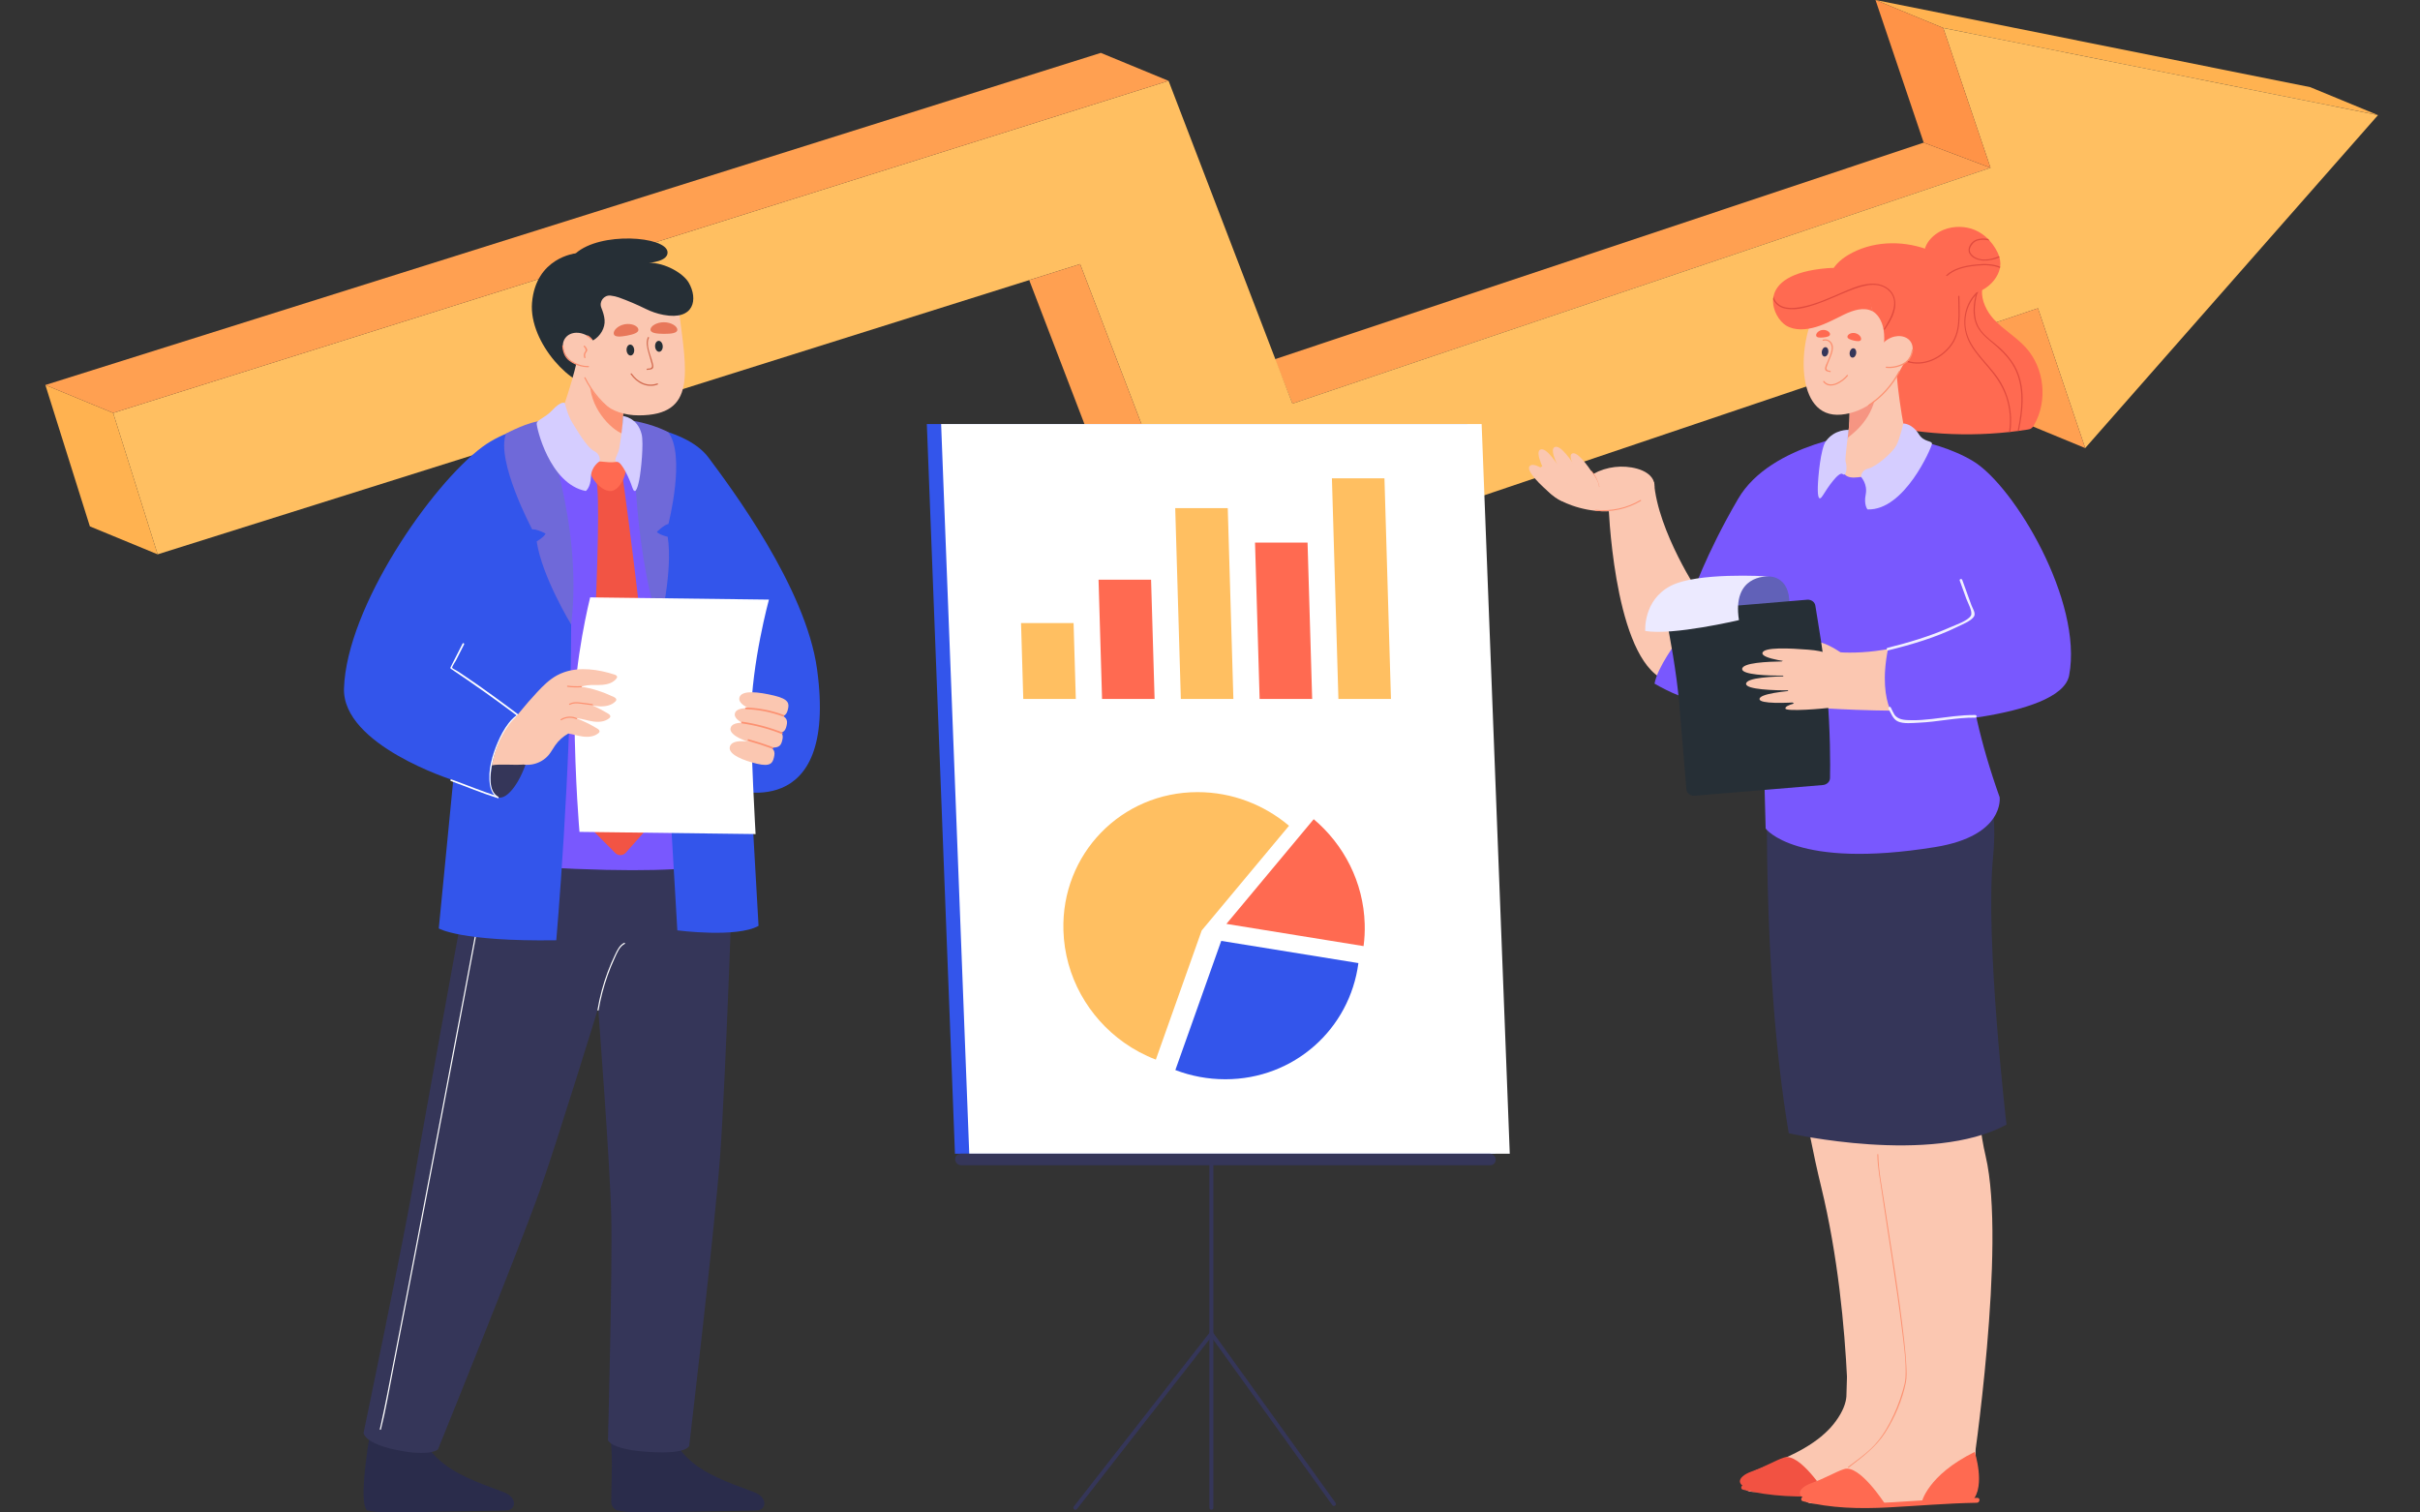 <svg width="480" height="300" viewBox="0 0 480 300" fill="none" xmlns="http://www.w3.org/2000/svg">
<rect x="0" y="0" width="480" height="300" fill="#333333" stroke="none"/>
<g clip-path="url(#clip0_2055_95721)">
<path d="M394.812 33.284L381.557 28.289L252.832 71.26L256.344 80.062L394.812 33.284Z" fill="#FFA051"/>
<path d="M471.667 22.833L458.225 17.287L372.001 0L385.442 5.547L471.667 22.833Z" fill="#FFB250"/>
<path d="M239.009 116.951L214.238 52.377L31.267 109.953L22.442 81.91L231.785 16.035L256.346 80.062L407.005 29.166L416.414 57.019L239.009 116.951Z" fill="#FFBF61"/>
<path d="M413.592 88.877L471.667 22.837L385.442 5.551L413.592 88.877Z" fill="#FFBF61"/>
<path d="M22.441 81.91L9 76.363L17.825 104.407L31.266 109.954L22.441 81.91Z" fill="#FFB250"/>
<path d="M218.343 10.488L231.784 16.035L22.441 81.909L9 76.363L218.343 10.488Z" fill="#FFA051"/>
<path d="M239.007 116.952L225.566 111.406L204.142 55.556L214.237 52.379L239.007 116.952Z" fill="#FFA051"/>
<path d="M385.442 5.547L372.001 0L381.557 28.286L394.812 33.281L385.442 5.547Z" fill="#FF9347"/>
<path d="M413.591 88.875L400.15 83.329L393.838 64.644L404.221 61.137L413.591 88.875Z" fill="#FFA051"/>
<path d="M296.624 228.835H189.414L183.835 84.113H291.045L296.624 228.835Z" fill="#3355EB"/>
<path d="M299.458 228.835H192.248L186.669 84.113H293.879L299.458 228.835Z" fill="white"/>
<path d="M295.566 231.13H190.649C190.018 231.13 189.482 230.614 189.458 229.983C189.434 229.352 189.93 228.836 190.56 228.836H295.477C296.108 228.836 296.644 229.352 296.668 229.983C296.692 230.614 296.196 231.13 295.566 231.13Z" fill="#353659"/>
<path d="M240.275 299.465C240.055 299.465 239.878 299.285 239.878 299.068V229.983C239.878 229.765 240.055 229.586 240.275 229.586C240.494 229.586 240.672 229.766 240.672 229.983V299.068C240.672 299.285 240.495 299.465 240.275 299.465Z" fill="#353659"/>
<path d="M213.298 299.466C213.213 299.466 213.125 299.437 213.052 299.381C212.879 299.248 212.849 298.998 212.983 298.823L239.96 264.28C240.036 264.186 240.152 264.129 240.275 264.129C240.277 264.129 240.279 264.129 240.282 264.129C240.407 264.129 240.525 264.19 240.599 264.295L264.908 298.085C265.036 298.265 264.996 298.511 264.816 298.638C264.641 298.766 264.391 298.728 264.261 298.549L240.261 265.188L213.612 299.315C213.531 299.413 213.416 299.466 213.298 299.466Z" fill="#353659"/>
<path d="M352.728 94.745C342.672 97.635 337.067 117.803 337.067 117.803C337.067 117.803 328.809 105.465 328.07 95.647L319.031 99.851C319.031 99.851 319.94 128.409 329.108 134.291C342.635 142.97 352.904 116.083 352.904 116.083C352.904 116.083 355.575 93.926 352.728 94.745Z" fill="#FBC7B1"/>
<path d="M336.536 138.422C338.264 137.328 332.663 127.164 332.663 127.164C332.663 127.164 328.757 132.309 328.17 135.6C328.17 135.6 334.807 139.517 336.536 138.422Z" fill="#7958FE"/>
<path d="M344.752 98.94C338.199 110.163 335.553 118.206 335.553 118.206L346.752 134.209L371.397 118.952L379.018 100.291L370.149 85.84C370.15 85.84 351.306 87.717 344.752 98.94Z" fill="#7958FE"/>
<path d="M324.742 92.971C321.856 92.165 318.658 92.54 316.038 93.994L311.196 92.362C309.601 91.971 307.911 91.973 306.316 92.368C305.899 92.472 305.444 92.637 305.253 93.022C305.123 93.286 305.146 93.598 305.195 93.888C305.462 95.471 306.395 96.891 307.603 97.947C308.811 99.003 310.281 99.72 311.794 100.255C315.679 101.63 320.006 101.845 323.939 100.615C325.08 100.259 326.215 99.764 327.055 98.914C327.896 98.064 328.394 96.796 328.07 95.644C327.669 94.211 326.176 93.372 324.742 92.971Z" fill="#FBC7B1"/>
<path d="M340.711 128.266C341.201 123.458 338.766 119.1 335.625 115.657C335.537 115.56 335.394 115.704 335.482 115.8C338.589 119.206 340.993 123.509 340.509 128.266C340.495 128.396 340.698 128.395 340.711 128.266Z" fill="#FC9171"/>
<path d="M325.366 99.179C322.69 100.762 319.597 101.439 316.504 101.124C316.375 101.111 316.375 101.314 316.504 101.327C319.63 101.646 322.764 100.954 325.469 99.354C325.581 99.288 325.479 99.112 325.366 99.179Z" fill="#FC9171"/>
<path d="M369.79 276.347L368.999 276.411L366.503 267.621C366.502 267.743 366.239 276.874 366.227 276.994C366.203 277.307 366.153 277.614 366.083 277.918C365.882 278.801 365.51 279.649 365.064 280.44C364.485 281.464 363.799 282.387 363.027 283.229C362.913 283.351 362.799 283.473 362.683 283.592C359.013 287.361 353.584 289.447 348.587 291.508C347.558 291.933 346.478 292.409 345.971 293.472C345.722 293.999 345.705 294.622 346.005 295.122C346.476 295.91 347.375 295.927 348.179 295.912C355.984 295.767 362.9 296.727 371.594 295.481C373.974 295.139 376.442 295.384 378.767 294.834C379.685 294.618 380.323 293.779 380.295 292.836C380.247 291.253 380.135 289.553 380.031 287.806C379.968 286.736 379.907 285.651 379.866 284.564C379.743 281.387 380.423 275.283 381.028 271.408L369.79 276.347Z" fill="#FBC7B1"/>
<path d="M346.032 294.553C345.427 294.399 345.075 295.311 345.682 295.465C351.24 296.881 356.94 296.998 362.639 296.698C368.497 296.389 374.334 295.874 380.204 295.775C380.826 295.764 380.926 294.791 380.298 294.802C374.705 294.897 369.138 295.34 363.558 295.673C357.688 296.024 351.765 296.013 346.032 294.553Z" fill="#F25242"/>
<path d="M369.249 295.721L379.366 295.304C381.964 292.37 379.774 285.695 379.774 285.695C370.36 290.331 369.249 295.721 369.249 295.721Z" fill="#FF6A51"/>
<path d="M353.872 289.095C352.081 289.682 350.477 290.764 347.291 291.924C344.794 292.833 343.259 294.975 349.373 295.785C355.49 296.596 362.021 296.056 362.021 296.056C362.021 296.056 356.936 288.092 353.872 289.095Z" fill="#F25242"/>
<path d="M353.107 178.042C353.107 178.042 354.645 208.35 361.236 235.453C367.826 262.556 366.594 291.939 366.594 291.939H380.068C380.068 291.939 386.825 246.951 382.663 229.293C378.5 211.636 384.046 187.305 369.573 162.307C355.1 137.308 353.107 178.042 353.107 178.042Z" fill="#FBC7B1"/>
<path d="M364.287 178.042C364.287 178.042 365.824 208.35 372.415 235.453C379.006 262.556 377.774 291.939 377.774 291.939H391.248C391.248 291.939 398.005 246.951 393.842 229.293C389.68 211.636 395.226 187.305 380.753 162.307C366.28 137.308 364.287 178.042 364.287 178.042Z" fill="#FBC7B1"/>
<path d="M374.582 285.888C370.911 289.658 365.482 291.744 360.486 293.804C359.456 294.229 358.376 294.706 357.87 295.768C357.621 296.296 357.603 296.919 357.903 297.419C358.375 298.206 359.274 298.223 360.077 298.208C367.883 298.064 374.799 299.023 383.493 297.777C385.873 297.436 388.34 297.681 390.666 297.131C391.584 296.915 392.222 296.076 392.195 295.133C392.146 293.55 392.034 291.849 391.93 290.103C391.867 289.033 391.806 287.947 391.766 286.86C391.642 283.683 392.323 277.579 392.927 273.704L381.689 278.644L380.897 278.708L378.402 269.918C378.4 270.04 378.138 279.17 378.126 279.291C378.102 279.603 378.052 279.911 377.982 280.215C377.781 281.097 377.409 281.946 376.962 282.737C376.384 283.761 375.698 284.684 374.926 285.526C374.812 285.648 374.698 285.77 374.582 285.888Z" fill="#FBC7B1"/>
<path d="M357.93 296.849C357.326 296.696 356.973 297.608 357.58 297.762C363.139 299.178 368.838 299.295 374.537 298.995C380.395 298.686 386.232 298.171 392.102 298.072C392.724 298.061 392.824 297.088 392.196 297.099C386.603 297.194 381.037 297.637 375.456 297.97C369.587 298.321 363.664 298.309 357.93 296.849Z" fill="#FF6A51"/>
<path d="M391.672 287.992C382.258 292.627 381.147 298.017 381.147 298.017L391.265 297.601C393.862 294.667 391.672 287.992 391.672 287.992Z" fill="#FF6A51"/>
<path d="M365.77 291.392C363.979 291.979 362.376 293.061 359.189 294.221C356.693 295.13 355.157 297.271 361.272 298.082C367.389 298.892 373.92 298.352 373.92 298.352C373.92 298.352 368.834 290.389 365.77 291.392Z" fill="#FF6A51"/>
<path d="M354.796 224.776C354.796 224.776 383.062 231.21 397.984 223.065C397.984 223.065 393.724 186.542 395.309 170.138C396.894 153.735 390.531 148.625 390.531 148.625L350.607 151.11C350.607 151.11 349.235 191.925 354.796 224.776Z" fill="#353659"/>
<path d="M397.48 99.785C397.48 99.785 352.957 85.359 351.092 101.171C348.763 120.914 350.214 164.347 350.214 164.347C350.214 164.347 356.136 172.5 383.829 168.018C397.703 165.773 396.624 158.131 396.624 158.131C380.992 114.187 397.48 99.785 397.48 99.785Z" fill="#7958FE"/>
<path d="M389.198 123.458C377.672 129.764 367.761 129.652 364.102 129.326C363.128 129.24 362.597 129.138 362.597 129.138L360.731 140.414C360.731 140.414 408.393 143.875 409.367 133.721C410.763 119.165 400.844 102.895 395.506 96.306C392.158 92.172 385.433 101.852 384.977 111.121C384.705 116.628 391.295 122.311 389.198 123.458Z" fill="#FBC7B1"/>
<path d="M374.472 128.746C372.193 140.322 376.888 143.699 376.888 143.699C376.888 143.699 408.738 142.873 410.414 133.941C413.167 119.266 399.555 96.481 391.405 91.496C383.254 86.511 370.149 85.84 370.149 85.84L374.472 128.746Z" fill="#7958FE"/>
<path d="M370.717 60.568C370.401 61.862 370.106 63.163 369.833 64.466C368.665 70.049 367.896 75.717 367.538 81.409C367.51 81.85 367.5 82.341 367.788 82.677C368.005 82.929 368.341 83.035 368.661 83.128C378.307 85.911 388.5 86.783 398.48 85.696C398.564 85.688 398.648 85.678 398.732 85.668C399.22 85.614 399.707 85.555 400.194 85.49C400.279 85.48 400.364 85.469 400.449 85.456C401.007 85.381 401.564 85.299 402.12 85.212C402.371 85.173 402.629 85.13 402.847 84.999C403.12 84.835 403.3 84.555 403.459 84.278C406.203 79.524 405.516 73.036 401.837 68.961C399.941 66.86 397.407 65.419 395.484 63.342C394.041 61.782 392.982 59.594 393.135 57.557C393.184 56.882 393.367 56.223 393.714 55.609L388.102 56.371L385.58 56.713L380.867 57.352C377.389 57.85 373.912 58.35 370.435 58.848C370.956 59.188 370.865 59.964 370.717 60.568Z" fill="#FF6A51"/>
<path d="M394.823 67.707C396.448 69.047 398.048 70.486 399.17 72.291C400.316 74.137 400.828 76.277 400.921 78.433C401.023 80.806 400.664 83.168 400.195 85.487C400.28 85.477 400.366 85.466 400.45 85.454C401.21 81.677 401.721 77.57 400.255 73.903C399.533 72.099 398.329 70.575 396.937 69.238C395.461 67.82 393.451 66.679 392.458 64.84C391.356 62.803 391.616 60.341 392.194 58.177L392.195 58.175C392.215 58.097 392.236 58.02 392.259 57.944C392.267 57.913 392.275 57.882 392.284 57.851C392.29 57.832 392.291 57.813 392.288 57.797C392.271 57.686 392.087 57.654 392.049 57.785C392.025 57.87 392.002 57.955 391.979 58.039C391.978 58.042 391.978 58.045 391.976 58.047C391.932 58.211 391.889 58.377 391.85 58.544L391.849 58.545C391.475 60.089 391.301 61.707 391.634 63.27C392.05 65.226 393.333 66.477 394.823 67.707Z" fill="#E04B3E"/>
<path d="M394.403 72.934C395.907 74.707 397.201 76.573 397.93 78.803C398.658 81.027 398.842 83.395 398.48 85.697C398.564 85.689 398.648 85.679 398.732 85.668C399.298 81.912 398.425 78.008 396.237 74.875C393.949 71.6 390.158 68.803 389.838 64.525C389.676 62.348 390.42 60.178 391.847 58.549C391.959 58.423 392.073 58.299 392.194 58.179C392.251 58.121 392.31 58.063 392.369 58.007C392.407 57.972 392.414 57.929 392.401 57.893C392.385 57.845 392.339 57.805 392.287 57.802C392.258 57.798 392.224 57.807 392.196 57.834C392.125 57.903 392.053 57.971 391.986 58.041C391.982 58.044 391.978 58.048 391.975 58.052C389.279 60.796 388.913 64.937 390.793 68.259C391.767 69.979 393.131 71.436 394.403 72.934Z" fill="#E04B3E"/>
<path d="M385.736 56.974C386.426 57.657 387.394 58.104 388.473 58.293C389.228 58.426 390.036 58.434 390.839 58.309C390.997 58.285 391.155 58.257 391.31 58.22C391.535 58.172 391.758 58.112 391.979 58.041C391.982 58.041 391.984 58.04 391.987 58.038C392.079 58.01 392.169 57.978 392.259 57.946C392.307 57.928 392.356 57.909 392.403 57.89C392.461 57.869 392.519 57.845 392.576 57.821C392.767 57.74 392.954 57.652 393.135 57.556C394.974 56.59 396.344 54.876 396.684 53.153C396.701 53.071 396.715 52.987 396.726 52.904C396.753 52.711 396.766 52.518 396.766 52.327C396.766 51.892 396.7 51.471 396.587 51.063C396.566 50.986 396.542 50.906 396.515 50.83C396.332 50.267 396.06 49.733 395.751 49.227C395.425 48.695 395.048 48.182 394.618 47.71C394.524 47.604 394.425 47.5 394.322 47.398C393.594 46.664 392.726 46.046 391.702 45.615C389.904 44.859 387.588 44.748 385.521 45.575C384.032 46.171 382.735 47.3 382.094 48.568C382.018 48.72 381.948 48.876 381.893 49.034C381.858 49.127 381.828 49.219 381.801 49.312C381.727 49.571 381.684 49.83 381.672 50.087L385.581 56.711L385.736 56.974Z" fill="#FF6A51"/>
<path d="M366.56 50.59C364.975 51.54 363.485 52.886 363.022 54.676L369.375 63.791C370.809 65.993 372.625 67.947 374.717 69.538C375.919 70.453 377.284 71.272 378.791 71.364C380.243 71.453 381.641 70.858 382.958 70.239C384.429 69.547 391.893 63.402 386.843 53.004C386.426 52.144 385.704 51.456 384.948 50.872C384.095 50.214 383.098 49.77 382.083 49.409C377.032 47.61 371.159 47.832 366.56 50.59Z" fill="#FF6A51"/>
<path d="M372.756 72.782L372.079 73.064L366.182 75.507C366.182 75.507 366.771 77.871 366.849 81.235C366.882 82.715 366.817 84.389 366.561 86.139C366.525 86.385 366.476 86.624 366.421 86.858C365.83 89.307 363.648 94.839 367.768 94.718C375.227 94.499 378.206 87.752 377.767 85.421C376.043 76.246 376.054 71.438 376.054 71.418L372.756 72.782Z" fill="#FBC7B1"/>
<path d="M366.421 86.859C368.548 85.335 372.087 82.016 372.154 76.783C372.154 76.708 372.156 76.633 372.155 76.559C372.155 76.559 371.887 76.808 371.455 77.207C370.413 78.165 368.411 79.985 366.849 81.236C366.882 82.716 366.817 84.391 366.561 86.141C366.525 86.386 366.476 86.626 366.421 86.859Z" fill="#F69582"/>
<path d="M360.433 61.354C356.618 67.315 355.81 83.11 365.197 82.241C374.583 81.372 378.697 69.657 378.697 69.657C381.575 48.808 364.247 55.393 360.433 61.354Z" fill="#FBC7B1"/>
<path d="M376.622 73.62C375.206 76.326 373.141 78.617 370.594 80.301C370.463 80.387 370.585 80.599 370.717 80.512C373.299 78.805 375.398 76.485 376.833 73.743C376.905 73.604 376.695 73.48 376.622 73.62Z" fill="#FC9171"/>
<path d="M366.344 74.39C365.452 75.509 363.053 77.169 361.819 75.589C361.722 75.465 361.55 75.639 361.646 75.761C362.967 77.453 365.545 75.782 366.517 74.562C366.614 74.441 366.442 74.267 366.344 74.39Z" fill="#FC9171"/>
<path d="M362.865 71.389C363.162 70.66 363.518 69.878 363.567 69.081C363.635 67.943 362.716 67.061 361.572 67.365C361.42 67.406 361.485 67.641 361.637 67.601C362.85 67.278 363.476 68.4 363.265 69.466C363.115 70.223 362.782 70.937 362.496 71.649C362.325 72.077 361.885 72.816 362.009 73.291C362.119 73.716 362.654 73.683 362.979 73.806C363.126 73.862 363.189 73.626 363.043 73.571C362.915 73.522 362.66 73.513 362.548 73.45C362.123 73.209 362.301 72.904 362.403 72.591C362.537 72.183 362.703 71.786 362.865 71.389Z" fill="#FC9171"/>
<path d="M366.441 66.701C366.34 67.132 366.921 67.368 367.665 67.543C368.41 67.719 369.035 67.768 369.137 67.337C369.238 66.905 368.753 66.264 368.009 66.089C367.264 65.913 366.543 66.269 366.441 66.701Z" fill="#FF6A51"/>
<path d="M361.507 65.446C360.747 65.523 360.181 66.095 360.226 66.536C360.271 66.977 360.897 67.01 361.658 66.933C362.419 66.856 363.026 66.698 362.982 66.257C362.937 65.816 362.268 65.369 361.507 65.446Z" fill="#FF6A51"/>
<path d="M366.878 69.899C366.794 70.409 367.016 70.871 367.373 70.929C367.73 70.988 368.087 70.622 368.171 70.111C368.255 69.6 368.034 69.139 367.677 69.08C367.319 69.022 366.962 69.388 366.878 69.899Z" fill="#353659"/>
<path d="M361.35 69.684C361.266 70.194 361.487 70.655 361.844 70.714C362.201 70.773 362.559 70.406 362.643 69.896C362.727 69.386 362.505 68.924 362.148 68.866C361.791 68.807 361.434 69.173 361.35 69.684Z" fill="#353659"/>
<path d="M369.964 54.539C367.7 53.279 365.012 52.984 362.43 53.195C355.024 53.803 352.298 56.261 351.777 58.766C351.736 58.962 351.708 59.159 351.693 59.355C351.52 61.604 352.977 63.779 354.259 64.567C356.006 65.639 358.281 65.427 360.245 64.841C362.208 64.256 364.002 63.225 365.856 62.349C367.6 61.524 369.689 60.838 371.398 61.736L370.374 56.599L370.323 56.343L369.964 54.539Z" fill="#FF6A51"/>
<path d="M369.613 55.354L371.398 61.731C371.398 61.731 374.494 63.115 373.566 69.275C373.566 69.275 377.054 73.687 382.132 70.61C387.21 67.534 380.118 57.898 379.958 57.797C379.798 57.696 376.257 54.707 376.257 54.707L369.613 55.354Z" fill="#FF6A51"/>
<path d="M372.869 71.644C373.699 72.994 375.749 73.242 377.448 72.197C379.147 71.152 379.852 69.21 379.022 67.86C378.192 66.51 376.142 66.262 374.442 67.307C372.743 68.352 372.039 70.294 372.869 71.644Z" fill="#FBC7B1"/>
<path d="M378.361 71.828C381.421 72.786 384.707 71.342 386.716 68.983C389.204 66.062 388.642 62.34 388.647 58.786C388.648 58.629 388.403 58.628 388.403 58.786C388.398 62.178 388.977 65.823 386.669 68.659C384.728 71.046 381.471 72.546 378.426 71.592C378.275 71.545 378.211 71.781 378.361 71.828Z" fill="#E04B3E"/>
<path d="M374.14 72.725C373.984 72.706 373.985 72.95 374.14 72.969C375.447 73.129 376.987 72.757 378.069 71.989C378.916 71.388 379.295 70.427 379.473 69.438C379.501 69.285 379.266 69.219 379.238 69.374C379.06 70.361 378.688 71.309 377.808 71.871C376.765 72.537 375.361 72.874 374.14 72.725Z" fill="#FC9171"/>
<path d="M386.229 54.724C386.553 54.432 386.905 54.182 387.281 53.968C388.777 53.111 390.617 52.82 392.297 52.671C393.712 52.545 395.337 52.574 396.684 53.153C396.7 53.071 396.715 52.987 396.726 52.904C395.358 52.338 393.721 52.3 392.297 52.428C390.575 52.581 388.715 52.877 387.184 53.743C386.782 53.971 386.402 54.237 386.055 54.551C385.938 54.657 386.112 54.829 386.229 54.724Z" fill="#E04B3E"/>
<path d="M393.459 51.694C394.535 51.736 395.587 51.462 396.587 51.063C396.565 50.985 396.541 50.905 396.514 50.829C394.879 51.483 392.965 51.877 391.498 50.858C390.967 50.488 390.531 49.879 390.76 49.22C390.98 48.587 391.556 47.916 392.214 47.717C392.961 47.492 393.818 47.521 394.617 47.709C394.523 47.603 394.424 47.499 394.321 47.397C393.504 47.249 392.653 47.264 391.935 47.554C390.953 47.95 390.082 49.256 390.633 50.272C391.168 51.26 392.406 51.651 393.459 51.694Z" fill="#E04B3E"/>
<path d="M373.88 65.348C375.026 63.603 376.258 61.635 375.855 59.449C375.499 57.517 373.769 56.399 371.894 56.273C371.369 56.238 370.845 56.265 370.323 56.342C368.499 56.603 366.704 57.439 365.059 58.139C362.755 59.118 360.461 60.186 358.005 60.731C356.651 61.031 355.09 61.284 353.734 60.86C352.786 60.564 351.912 59.722 351.777 58.764C351.735 58.961 351.707 59.157 351.692 59.353C352.016 60.134 352.749 60.786 353.567 61.062C355.638 61.763 358.19 61.039 360.179 60.372C362.467 59.602 364.637 58.526 366.885 57.65C367.945 57.237 369.16 56.789 370.374 56.597C371.805 56.368 373.237 56.495 374.418 57.45C377.034 59.566 375.089 63.062 373.669 65.224C373.583 65.356 373.794 65.478 373.88 65.348Z" fill="#E04B3E"/>
<path d="M366.669 291.105C369.367 289.021 372.048 287.072 373.92 284.161C375.82 281.204 377.341 277.652 378.023 274.197C378.222 273.188 378.168 272.124 378.124 271.104C378.05 269.416 377.886 267.732 377.703 266.053C376.714 256.942 375.161 247.895 373.794 238.836C373.307 235.605 372.608 232.276 372.552 228.999C372.55 228.881 372.366 228.88 372.368 228.999C372.413 231.605 372.93 234.245 373.309 236.816C373.956 241.212 374.651 245.6 375.318 249.993C376.014 254.582 376.698 259.175 377.257 263.783C377.632 266.869 378.116 270.069 377.953 273.187C377.906 274.1 377.661 274.959 377.405 275.837C376.774 278.01 375.928 280.128 374.88 282.134C373.922 283.969 372.756 285.717 371.27 287.168C369.837 288.568 368.159 289.724 366.576 290.946C366.484 291.017 366.576 291.177 366.669 291.105Z" fill="#FC9171"/>
<path d="M365.964 130.072C365.964 130.072 362.168 126.932 359.115 127.178C356.063 127.423 359.918 130.322 359.918 130.322L365.964 130.072Z" fill="#FBC7B1"/>
<path d="M350.959 114.347L345.464 114.34L340.211 116.439L339.449 122.072L354.811 121.267C355.686 114.231 350.959 114.347 350.959 114.347Z" fill="#6161B8"/>
<path d="M358.44 118.955L331.911 121.176C331.009 121.252 330.364 122.018 330.526 122.823C331.152 125.946 332.555 133.361 333.076 139.586L334.498 156.587C334.562 157.348 335.295 157.907 336.135 157.837L361.57 155.707C362.355 155.641 362.965 155.046 362.98 154.332C363.034 151.674 363.056 145.077 362.392 137.131C361.773 129.746 360.602 123.609 360.067 120.118C359.956 119.396 359.244 118.888 358.44 118.955Z" fill="#262F36"/>
<path d="M350.904 114.34C350.939 114.342 350.959 114.343 350.959 114.343C350.959 114.343 350.939 114.342 350.904 114.34Z" fill="#ECEAFF"/>
<path d="M350.903 114.34C349.962 114.279 336.63 113.474 331.357 116.217C325.889 119.061 326.327 125.15 326.327 125.15C331.794 126.099 344.917 122.998 344.917 122.998C343.526 114.151 350.233 114.303 350.903 114.34Z" fill="#ECEAFF"/>
<path d="M353.768 131.187C350.508 131.237 345.53 131.441 345.55 132.72C345.567 133.82 350.551 134.049 353.812 133.998C357.073 133.948 358.026 133.303 358.014 132.526C358.002 131.751 357.029 131.136 353.768 131.187Z" fill="#FBC7B1"/>
<path d="M355.292 134.109C351.737 134.164 346.31 134.375 346.33 135.654C346.347 136.754 351.781 136.976 355.335 136.921C358.89 136.865 359.93 136.22 359.918 135.443C359.906 134.667 358.846 134.054 355.292 134.109Z" fill="#FBC7B1"/>
<path d="M357.282 136.829C353.966 137.091 348.91 137.599 348.996 138.687C349.07 139.621 354.155 139.481 357.47 139.219C360.786 138.957 361.723 138.344 361.671 137.684C361.619 137.025 360.597 136.567 357.282 136.829Z" fill="#FBC7B1"/>
<path d="M362.019 138.118C361.946 137.667 360.761 138.63 358.845 138.939C356.929 139.248 354.013 139.794 354.133 140.538C354.237 141.177 361.593 140.607 363.509 140.298C365.426 139.989 362.091 138.57 362.019 138.118Z" fill="#FBC7B1"/>
<path d="M349.573 129.559C349.487 130.655 354.888 131.387 358.439 131.666C361.991 131.945 363.089 131.4 363.15 130.625C363.211 129.851 362.211 129.141 358.659 128.862C355.108 128.583 349.673 128.283 349.573 129.559Z" fill="#FBC7B1"/>
<path d="M355.047 130.321C353.99 130.321 353.125 131.244 353.125 132.372L354.764 137.303C354.764 138.431 355.744 140.022 356.801 140.022L362.891 140.318C365.469 140.318 367.579 138.066 367.579 135.313V134.184C367.579 132.059 365.951 130.32 363.96 130.32L355.047 130.321Z" fill="#FBC7B1"/>
<path d="M315.598 93.577C316.304 94.459 316.785 95.457 317.042 96.557C317.072 96.684 317.267 96.63 317.238 96.503C316.972 95.368 316.47 94.343 315.742 93.433C315.66 93.332 315.517 93.476 315.598 93.577Z" fill="#FC9171"/>
<path d="M303.39 92.462C302.626 93.385 305.642 96.317 307.757 98.069C309.872 99.82 310.934 99.809 311.473 99.156C312.013 98.505 311.826 97.458 309.711 95.707C307.597 93.956 304.28 91.387 303.39 92.462Z" fill="#FBC7B1"/>
<path d="M305.453 89.204C304.424 89.819 306.289 93.59 307.698 95.947C309.107 98.304 310.113 98.648 310.839 98.213C311.565 97.779 311.738 96.73 310.329 94.373C308.92 92.017 306.65 88.487 305.453 89.204Z" fill="#FBC7B1"/>
<path d="M308.296 88.717C307.277 89.347 309.198 93.09 310.642 95.426C312.086 97.761 313.096 98.09 313.816 97.645C314.536 97.2 314.693 96.149 313.249 93.813C311.805 91.477 309.483 87.983 308.296 88.717Z" fill="#FBC7B1"/>
<path d="M311.756 89.995C310.908 90.565 312.664 93.692 313.969 95.637C315.273 97.581 316.144 97.829 316.743 97.427C317.343 97.025 317.443 96.124 316.138 94.18C314.834 92.236 312.744 89.332 311.756 89.995Z" fill="#FBC7B1"/>
<path d="M377.508 84.004C377.508 84.004 379.238 83.936 380.615 86.147C381.629 87.775 383.295 87.342 383.194 88.067C383.094 88.792 377.766 101.31 370.414 101.043C370.414 101.043 369.641 100.158 370.056 98.078C370.471 95.999 369.132 94.603 369.132 94.603C369.132 94.603 369.035 93.3 370.632 92.915C372.229 92.53 375.388 89.727 376.109 88.397C376.83 87.068 377.508 84.004 377.508 84.004Z" fill="#D5CDFF"/>
<path d="M366.674 85.264C366.674 85.264 363.882 85.1 362.152 87.523C361.111 88.982 360.606 94.649 360.558 96.544C360.51 98.439 360.722 99.645 361.591 98.214C362.46 96.783 364.734 93.416 365.484 94.033C366.235 94.65 366.438 92.562 366.061 91.549C365.897 91.105 366.674 85.264 366.674 85.264Z" fill="#D5CDFF"/>
<path d="M374.541 128.993C379.202 127.839 383.946 126.448 388.266 124.317C389.127 123.892 391.098 123.131 391.57 122.215C391.898 121.578 391.231 120.612 391.022 120.037C390.417 118.366 389.811 116.695 389.206 115.024C389.093 114.713 388.593 114.847 388.707 115.162C389.139 116.355 389.572 117.549 390.004 118.742C390.302 119.565 391.345 121.351 390.919 122.109C390.338 123.142 387.796 123.99 386.783 124.438C382.818 126.191 378.606 127.453 374.403 128.493C374.08 128.574 374.217 129.073 374.541 128.993Z" fill="#F1F0FF"/>
<path d="M374.586 140.587C375.088 141.474 375.459 142.633 376.423 143.089C377.554 143.624 379.384 143.397 380.584 143.348C384.345 143.194 388.022 142.293 391.799 142.345C392.132 142.35 392.133 141.832 391.799 141.827C388.898 141.787 386.065 142.279 383.193 142.608C381.833 142.764 380.466 142.88 379.096 142.849C378.058 142.826 376.822 142.843 376.008 142.05C375.591 141.644 375.314 140.823 375.033 140.326C374.87 140.036 374.422 140.296 374.586 140.587Z" fill="#F1F0FF"/>
<path d="M121.317 293.502C121.28 295.04 121.236 296.539 121.242 297.931C121.247 298.76 121.834 299.477 122.648 299.638C124.709 300.049 126.857 300.018 128.971 299.981C135.832 299.863 142.695 299.744 149.559 299.626C150.265 299.614 151.055 299.57 151.444 298.864C151.692 298.415 151.657 297.868 151.422 297.413C150.944 296.495 149.979 296.111 149.062 295.769C144.607 294.115 139.771 292.453 136.428 289.256C136.322 289.155 136.218 289.051 136.115 288.947C135.41 288.232 134.778 287.443 134.238 286.561C133.821 285.88 133.468 285.146 133.263 284.377C133.192 284.112 133.139 283.844 133.108 283.57C133.094 283.465 133.084 283.359 133.078 283.251L130.654 283.144L129.957 283.113L120.592 282.699C121.231 285.07 121.369 287.853 121.36 290.648C121.359 291.604 121.339 292.56 121.317 293.502Z" fill="#2A2C4B"/>
<path d="M72.983 299.638C75.044 300.048 77.192 300.017 79.306 299.98C86.168 299.863 93.03 299.743 99.894 299.625C100.6 299.613 101.39 299.57 101.779 298.863C102.027 298.415 101.992 297.867 101.757 297.412C101.279 296.494 100.314 296.11 99.397 295.769C94.942 294.115 90.106 292.452 86.763 289.255C86.657 289.155 86.554 289.051 86.45 288.947C85.745 288.231 85.114 287.442 84.573 286.56C84.156 285.88 83.803 285.146 83.598 284.376C83.528 284.111 83.474 283.843 83.443 283.569C83.429 283.464 83.419 283.358 83.413 283.251L80.99 283.143L80.292 283.112L74.916 271.762C75.554 274.132 73.347 284.273 72.879 287.553C71.568 296.723 72.169 299.477 72.983 299.638Z" fill="#2A2C4B"/>
<path d="M78.431 287.553C72.114 286.206 72.114 284.205 72.114 284.205C72.114 284.205 80.094 245.955 82.287 233.118C85.124 216.513 95.485 160.465 95.485 160.465L145.574 166.412C145.574 166.412 143.989 213.64 142.832 229.334C141.772 243.726 136.706 286.753 136.706 286.753C136.706 286.753 136.488 288.208 130.577 288.067C121.318 287.847 120.592 285.689 120.592 285.689C120.592 285.689 121.486 252.049 121.24 241.233C120.999 230.626 118.644 199.996 118.644 199.996C118.644 199.996 110.328 227.01 107.168 235.884C102.517 248.942 86.87 287.48 86.87 287.48C86.87 287.48 85.362 289.03 78.431 287.553Z" fill="#353659"/>
<path d="M118.734 200.376C119.135 198.028 119.728 195.718 120.525 193.473C120.934 192.323 121.395 191.19 121.906 190.082C122.38 189.053 122.85 187.756 123.917 187.212C124.051 187.143 123.933 186.942 123.8 187.01C122.884 187.477 122.448 188.409 122.02 189.296C121.48 190.413 120.991 191.555 120.554 192.717C119.63 195.178 118.952 197.723 118.509 200.314C118.483 200.461 118.708 200.524 118.734 200.376Z" fill="white"/>
<path d="M94.456 184.237C93.734 188.144 92.989 192.047 92.251 195.952C90.807 203.587 89.359 211.22 87.907 218.854C86.2 227.827 84.488 236.8 82.767 245.77C81.248 253.686 79.724 261.6 78.174 269.51C77.299 273.97 76.475 278.448 75.471 282.881C75.427 283.075 75.383 283.27 75.334 283.463C75.297 283.609 75.522 283.671 75.559 283.525C76.526 279.68 77.185 275.739 77.951 271.85C79.452 264.227 80.923 256.599 82.389 248.969C84.113 239.999 85.827 231.027 87.535 222.054C89.042 214.135 90.546 206.216 92.044 198.296C92.889 193.827 93.738 189.358 94.572 184.887C94.608 184.691 94.645 184.495 94.681 184.299C94.708 184.152 94.484 184.089 94.456 184.237Z" fill="white"/>
<path d="M100.085 87.1C100.085 87.1 97.417 137.554 91.869 167.406C91.869 167.406 93.122 171.214 107.215 172.009C146.63 174.233 145.467 169.488 145.467 169.488C145.467 169.488 143.477 123.805 140.635 105.187C138.764 92.929 127.034 82.372 113.285 82.894C104.111 83.242 100.085 87.1 100.085 87.1Z" fill="#7958FE"/>
<path d="M94.538 184.382C100.74 185.432 108.002 181.033 109.408 174.786C109.441 174.64 109.216 174.578 109.183 174.724C107.807 180.837 100.681 185.186 94.601 184.157C94.454 184.133 94.391 184.357 94.538 184.382Z" fill="white"/>
<path d="M114.182 50.258C114.182 50.258 106.291 51.055 105.526 60.034C104.842 68.057 113.869 77.332 118.301 76.525C122.733 75.718 115.586 50.777 114.182 50.258Z" fill="#262F36"/>
<path d="M119.124 91.831C126.563 92.599 123.995 87.995 123.652 86.359C123.634 86.272 123.617 86.178 123.603 86.079C123.515 85.478 123.492 84.677 123.512 83.785C123.528 82.945 123.584 82.022 123.658 81.12C123.663 81.066 123.668 81.012 123.673 80.958C123.731 80.247 123.798 79.552 123.868 78.916C123.946 78.197 124.024 77.558 124.087 77.057C124.173 76.387 124.234 75.972 124.234 75.972L118.58 72.415L117.928 72.006L114.769 70.019C114.765 70.04 113.933 75.001 110.543 84.163C109.679 86.493 111.357 91.031 119.124 91.831Z" fill="#FBC7B1"/>
<path d="M123.603 86.086V86.079C123.516 85.478 123.492 84.676 123.512 83.784C123.529 82.944 123.584 82.022 123.659 81.12C123.663 81.066 123.668 81.012 123.673 80.958C122.166 79.816 119.638 77.403 118.45 76.249C118.045 75.858 117.797 75.611 117.797 75.611C117.79 75.681 117.011 75.137 117.008 75.205C116.704 80.675 121.145 85.231 123.603 86.086Z" fill="#FC9171"/>
<path d="M114.806 68.426C114.806 68.426 114.991 82.402 126.711 82.387C138.237 82.373 136.18 73.817 134.675 61.639C133.766 54.289 113.933 46.418 114.806 68.426Z" fill="#FBC7B1"/>
<path d="M115.9 74.962C117.339 77.864 119.47 80.342 122.134 82.187C122.256 82.271 122.41 82.095 122.286 82.009C119.66 80.191 117.54 77.749 116.121 74.886C116.055 74.753 115.834 74.828 115.9 74.962Z" fill="#FC9171"/>
<path d="M125.091 74.234C126.284 75.966 128.342 77.053 130.427 76.297C130.582 76.241 130.518 75.99 130.361 76.047C128.385 76.764 126.446 75.749 125.315 74.105C125.221 73.969 124.996 74.097 125.091 74.234Z" fill="#D26C51"/>
<path d="M128.498 66.899C128.063 67.861 128.332 68.921 128.6 69.895C128.78 70.55 128.999 71.193 129.16 71.853C129.246 72.208 129.529 72.799 129.072 73.019C128.89 73.106 128.552 73.073 128.339 73.131C128.178 73.174 128.243 73.424 128.404 73.381C128.738 73.29 129.226 73.371 129.472 73.066C129.733 72.742 129.493 72.129 129.41 71.788C129.062 70.363 128.066 68.477 128.722 67.03C128.789 66.879 128.567 66.748 128.498 66.899Z" fill="#D26C51"/>
<path d="M126.618 65.309C126.743 65.98 125.676 66.328 124.328 66.579C122.98 66.831 121.861 66.89 121.736 66.219C121.611 65.547 122.56 64.57 123.908 64.318C125.256 64.067 126.493 64.638 126.618 65.309Z" fill="#E8775A"/>
<path d="M134.347 65.403C134.343 66.085 133.15 66.226 131.679 66.218C130.208 66.21 129.017 66.057 129.021 65.374C129.024 64.692 130.221 63.91 131.692 63.918C133.163 63.926 134.351 64.72 134.347 65.403Z" fill="#E8775A"/>
<path d="M125.793 69.382C125.832 69.981 125.524 70.487 125.106 70.515C124.688 70.542 124.317 70.079 124.278 69.481C124.239 68.883 124.546 68.376 124.964 68.349C125.383 68.321 125.753 68.784 125.793 69.382Z" fill="#262F36"/>
<path d="M131.451 68.64C131.49 69.238 131.183 69.745 130.764 69.773C130.346 69.8 129.975 69.337 129.936 68.739C129.897 68.141 130.204 67.634 130.623 67.607C131.041 67.579 131.412 68.042 131.451 68.64Z" fill="#262F36"/>
<path d="M112.663 67.666C113.085 67.771 113.465 68.006 113.89 68.097C115.165 68.369 116.546 68.166 117.669 67.5C119.074 66.667 120.06 65.061 119.917 63.433C119.847 62.62 119.587 61.83 119.283 61.073C119.278 61.06 119.273 61.047 119.268 61.034C118.788 59.806 119.794 58.486 121.104 58.629C121.703 58.694 122.292 58.837 122.76 59.006C124.559 59.653 126.321 60.403 128.035 61.249C129.166 61.807 130.365 62.224 131.604 62.456C137.755 63.609 138.475 59.289 136.609 56.067C135.533 54.21 131.943 52.104 128.746 52.129C128.746 52.129 132.628 51.877 132.4 49.943C132.039 46.873 119.099 45.887 114.182 50.26C114.182 50.26 109.634 51.456 108.703 55.208C107.773 58.96 109.116 66.779 112.663 67.666Z" fill="#262F36"/>
<path d="M112.143 67.024C113.144 65.702 115.305 65.654 116.969 66.915C118.632 68.177 119.168 70.271 118.166 71.593C117.164 72.915 115.003 72.963 113.34 71.702C111.677 70.44 111.14 68.346 112.143 67.024Z" fill="#FBC7B1"/>
<path d="M111.521 68.599C111.615 69.745 111.959 70.861 112.918 71.573C113.98 72.361 115.394 72.873 116.718 72.833C116.868 72.828 116.871 72.595 116.721 72.599C115.524 72.635 114.361 72.204 113.352 71.579C112.273 70.911 111.855 69.831 111.754 68.602C111.742 68.453 111.509 68.449 111.521 68.599Z" fill="#FC9171"/>
<path d="M115.799 68.769C116.038 69.02 116.253 69.319 116.098 69.675C116.05 69.785 115.946 69.876 115.896 69.992C115.76 70.301 115.767 70.635 115.879 70.95C115.934 71.106 116.184 71.041 116.129 70.885C116.004 70.532 116.039 70.208 116.253 69.898C116.341 69.77 116.458 69.668 116.479 69.507C116.523 69.171 116.192 68.807 115.982 68.586C115.867 68.466 115.684 68.648 115.799 68.769Z" fill="#FC9171"/>
<path d="M116.446 66.746C116.75 66.9 117.014 67.113 117.221 67.384C117.32 67.514 117.545 67.387 117.444 67.254C117.21 66.946 116.922 66.698 116.577 66.523C116.429 66.448 116.298 66.671 116.446 66.746Z" fill="#FC9171"/>
<path d="M123.564 95.059C123.564 95.059 130.589 144.904 129.58 161.881C129.534 162.658 129.229 163.39 128.725 163.958L124.129 169.126C123.543 169.784 122.548 169.781 121.961 169.118L116.772 163.902C116.168 163.296 115.852 162.442 115.908 161.568C116.492 152.447 119.715 100.887 118.258 95.097L123.564 95.059Z" fill="#F25444"/>
<path d="M113.284 123.862L104.79 85.069C105.529 84.264 99.82 85.57 95.695 88.629C85.614 96.106 68.774 120.342 68.23 136.522C67.849 147.828 89.899 154.754 89.899 154.754L87.031 184.154C87.031 184.154 91.307 186.785 110.338 186.501C110.338 186.501 113.284 152.851 113.284 123.862Z" fill="#3355EB"/>
<path d="M125.317 84.172C125.317 84.172 136.321 85.087 140.56 90.795C144.799 96.503 159.831 116.455 162.059 132.724C166.332 163.928 144.819 156.448 144.819 156.448L137.359 124.998L129.29 113.578L125.317 84.172Z" fill="#3355EB"/>
<path d="M107.603 83.496C107.603 83.496 115.723 103.864 113.285 123.865C113.285 123.865 107.476 114.337 106.451 107.394C106.451 107.394 107.943 106.51 108.216 105.829C108.216 105.829 106.378 104.876 105.562 105.012C105.562 105.012 98.297 91.388 100.369 85.997C100.369 85.997 105.017 83.49 107.603 83.496Z" fill="#6F69D9"/>
<path d="M89.441 154.921C92.541 156.042 95.58 157.328 98.729 158.312C98.938 158.377 99.028 158.049 98.819 157.983C95.67 157 92.632 155.714 89.531 154.593C89.325 154.519 89.237 154.847 89.441 154.921Z" fill="white"/>
<path d="M102.692 141.635C99.306 139.094 95.907 136.591 92.394 134.227C91.865 133.871 91.335 133.516 90.806 133.162C90.572 133.005 89.7 132.569 89.683 132.473C89.634 132.191 90.301 131.26 90.428 131.01C90.969 129.947 91.51 128.884 92.05 127.82C92.149 127.626 91.856 127.453 91.757 127.649C90.951 129.232 90.146 130.815 89.341 132.398C89.297 132.484 89.322 132.577 89.402 132.631C93.867 135.616 98.225 138.704 102.521 141.928C102.696 142.06 102.866 141.765 102.692 141.635Z" fill="white"/>
<path d="M130.817 124.231L134.348 184.538C134.348 184.538 146.142 186.075 150.455 183.643L145.911 103.582L130.817 108.169V124.231Z" fill="#3355EB"/>
<path d="M125.721 83.496C125.721 83.496 125.15 107.322 130.817 124.233C130.817 124.233 133.525 113.406 132.437 106.474C132.437 106.474 130.749 106.074 130.286 105.505C130.286 105.505 131.756 104.048 132.576 103.935C132.576 103.935 136.097 90.233 132.515 85.704C132.515 85.704 129.797 84.198 125.721 83.496Z" fill="#6F69D9"/>
<path d="M124.024 92.906C124.024 92.906 123.92 91.374 122.122 91.633C120.325 91.892 118.604 91.254 117.991 91.603C117.379 91.953 116.823 92.971 117.237 94.18C117.651 95.39 119.591 97.59 121.258 97.392C122.924 97.194 124.374 94.131 124.024 92.906Z" fill="#FF6A51"/>
<path d="M112.031 79.943C112.031 79.943 111.367 79.375 109.475 81.43C108.179 82.837 106.519 83.261 106.452 83.988C106.386 84.715 108.988 95.992 116.19 97.393C116.19 97.393 117.141 96.707 117.207 94.593C117.273 92.479 118.924 91.514 118.924 91.514C118.924 91.514 119.277 90.181 117.812 89.447C116.348 88.712 114.32 85.094 113.511 83.821C112.602 82.391 112.031 79.943 112.031 79.943Z" fill="#D5CDFF"/>
<path d="M123.562 82.519C123.562 82.519 126.416 82.74 127.267 86.124C127.704 87.857 127.162 93.396 126.78 95.248C126.399 97.099 125.921 98.223 125.4 96.637C124.878 95.05 123.364 91.652 122.423 91.606C121.456 91.56 122.589 90.197 122.81 88.985C123.559 84.867 123.562 82.519 123.562 82.519Z" fill="#D5CDFF"/>
<path d="M213.384 138.631H202.964L202.521 123.59H212.941L213.384 138.631Z" fill="#FFBF61"/>
<path d="M229.01 138.633H218.59L217.894 114.988H228.313L229.01 138.633Z" fill="#FF6A51"/>
<path d="M244.637 138.637H234.217L233.102 100.789H243.522L244.637 138.637Z" fill="#FFBF61"/>
<path d="M260.264 138.635H249.844L248.93 107.625H259.35L260.264 138.635Z" fill="#FF6A51"/>
<path d="M275.891 138.635H265.471L264.182 94.871H274.602L275.891 138.635Z" fill="#FFBF61"/>
<path d="M255.674 163.788L238.355 184.554L229.256 210.171C227.002 209.314 224.881 208.174 222.939 206.795C215.908 201.81 211.196 193.706 210.926 184.554C210.48 169.402 222.395 157.117 237.547 157.117C244.402 157.117 250.742 159.632 255.674 163.788Z" fill="#FFBF61"/>
<path d="M270.685 183.254C270.729 184.753 270.655 186.227 270.461 187.659L243.254 183.254L260.572 162.488C266.541 167.517 270.441 174.956 270.685 183.254Z" fill="#FF6A51"/>
<path d="M269.434 191.029C267.719 204.093 256.693 214.07 243.037 214.07C239.566 214.07 236.221 213.424 233.129 212.243L242.228 186.625L269.434 191.029Z" fill="#3355EB"/>
<path d="M149.867 165.438L114.941 165.001C114.941 165.001 114.054 155.257 113.933 141.719C113.839 131.328 117.057 118.488 117.057 118.488L152.517 118.932C152.517 118.932 149.099 131.419 148.965 142.157C148.893 147.979 149.867 165.438 149.867 165.438Z" fill="white"/>
<path d="M97.384 155.595C97.417 155.876 97.462 156.141 97.522 156.385C97.751 157.323 98.171 157.958 98.776 158.148C98.872 158.179 98.973 158.197 99.075 158.205C99.075 158.205 99.075 158.205 99.077 158.205C99.461 158.232 99.876 158.093 100.308 157.814C101.248 157.208 102.253 155.932 103.128 154.236C103.13 154.236 103.13 154.236 103.13 154.236C103.633 153.263 104.093 152.15 104.476 150.947C104.476 150.945 104.477 150.944 104.477 150.942C104.58 150.619 104.674 150.3 104.758 149.983C105.173 148.429 105.384 146.951 105.399 145.687C105.417 144.162 105.156 142.946 104.628 142.272C104.561 142.187 104.489 142.109 104.412 142.042C104.265 141.912 104.102 141.815 103.923 141.759C103.402 141.594 102.808 141.777 102.192 142.241C101.223 142.969 100.202 144.39 99.334 146.23C99.328 146.244 99.321 146.257 99.315 146.27C98.927 147.098 98.569 148.008 98.263 148.977C97.956 149.948 97.725 150.897 97.57 151.797C97.32 153.232 97.261 154.54 97.384 155.595Z" fill="#353659"/>
<path d="M97.569 151.797C99.182 151.489 101.866 151.805 103.744 151.646C103.746 151.646 102.798 150.533 102.798 150.533C103.061 150.461 103.309 150.393 103.534 150.331C104.091 150.174 104.523 150.051 104.758 149.983C104.882 149.947 104.951 149.927 104.951 149.927L107.28 141.787V141.785L102.192 142.241C101.223 142.969 100.202 144.39 99.334 146.231C99.328 146.244 99.321 146.257 99.315 146.27C98.927 147.098 98.569 148.008 98.263 148.978C97.955 149.949 97.724 150.897 97.569 151.797Z" fill="#FBC7B1"/>
<path d="M103.229 141.519C102.25 141.856 101.485 142.664 100.866 143.462C99.99 144.591 99.31 145.875 98.748 147.184C97.655 149.734 96.727 152.806 97.168 155.607C97.333 156.661 97.762 157.703 98.726 158.251C98.857 158.325 98.955 158.113 98.825 158.039C96.809 156.895 97.217 153.651 97.571 151.776C98.081 149.072 99.125 146.325 100.712 144.064C101.367 143.131 102.197 142.122 103.311 141.737C103.452 141.688 103.371 141.47 103.229 141.519Z" fill="white"/>
<path d="M103.185 151.525C103.969 151.739 104.796 151.759 105.593 151.61C106.868 151.371 108.068 150.696 108.882 149.684C109.355 149.101 109.701 148.426 110.135 147.816C110.811 146.859 111.708 146.063 112.73 145.492C112.759 145.497 112.786 145.502 112.814 145.508C113.72 145.665 114.602 145.943 115.512 146.076C116.613 146.238 117.834 146.144 118.689 145.43C118.782 145.352 118.873 145.263 118.904 145.145C118.975 144.874 118.701 144.646 118.462 144.504C117.127 143.7 115.694 142.98 114.213 142.441C114.269 142.446 114.323 142.448 114.379 142.453C115.485 142.567 116.552 142.945 117.654 143.107C118.756 143.267 119.977 143.174 120.831 142.461C120.925 142.383 121.016 142.292 121.047 142.175C121.117 141.905 120.844 141.677 120.605 141.533C119.643 140.955 118.63 140.419 117.585 139.962C118.04 140.024 118.498 140.082 118.957 140.102C120.069 140.151 121.274 139.937 122.054 139.142C122.137 139.055 122.221 138.955 122.239 138.835C122.282 138.558 121.987 138.359 121.733 138.24C119.691 137.277 117.461 136.5 115.225 136.216C115.635 136.092 116.052 135.992 116.479 135.937C117.499 135.804 118.533 135.92 119.556 135.833C120.581 135.744 121.655 135.403 122.273 134.582C122.341 134.493 122.404 134.393 122.407 134.283C122.413 134.024 122.121 133.877 121.875 133.798C118.661 132.766 115.054 132.243 111.921 133.325C111.41 133.5 110.913 133.718 110.431 133.986C108.938 134.811 107.71 136.038 106.546 137.285C105.353 138.564 104.204 139.883 103.103 141.241C102.598 141.89 102.071 142.535 101.594 143.183C101.549 143.242 101.505 143.304 101.461 143.364C99.813 145.648 98.852 147.992 101.669 150.786C102.112 151.131 102.641 151.376 103.185 151.525Z" fill="#FBC7B1"/>
<path d="M117.512 139.65C116.61 139.531 115.707 139.384 114.802 139.299C114.151 139.239 113.526 139.267 112.939 139.58C112.804 139.651 112.9 139.869 113.035 139.797C113.709 139.438 114.44 139.489 115.174 139.581C115.947 139.677 116.717 139.784 117.489 139.886C117.641 139.907 117.663 139.67 117.512 139.65Z" fill="#FC9171"/>
<path d="M114.406 142.427C113.373 141.981 112.204 142.058 111.242 142.642C111.113 142.721 111.208 142.939 111.338 142.86C112.252 142.305 113.34 142.226 114.323 142.65C114.463 142.711 114.546 142.488 114.406 142.427Z" fill="#FC9171"/>
<path d="M115.26 136.084C114.368 136.143 113.48 136.114 112.593 136.001C112.441 135.982 112.418 136.219 112.57 136.238C113.477 136.354 114.386 136.379 115.298 136.319C115.451 136.309 115.412 136.074 115.26 136.084Z" fill="#FC9171"/>
<path d="M150.152 151.49C152.865 152.135 153.254 151.303 153.511 150.225C153.767 149.146 153.794 148.228 151.081 147.583C148.368 146.938 145.141 146.52 144.755 148.142C144.398 149.645 147.439 150.845 150.152 151.49Z" fill="#FBC7B1"/>
<path d="M151.304 147.991C154.481 148.747 154.901 147.923 155.158 146.844C155.414 145.765 155.409 144.84 152.232 144.085C149.055 143.33 145.289 142.783 144.904 144.406C144.547 145.908 148.127 147.235 151.304 147.991Z" fill="#FBC7B1"/>
<path d="M152.156 145.108C155.333 145.864 155.754 145.04 156.01 143.961C156.267 142.883 156.262 141.958 153.085 141.202C149.908 140.447 146.142 139.9 145.756 141.523C145.399 143.025 148.979 144.353 152.156 145.108Z" fill="#FBC7B1"/>
<path d="M152.635 141.88C155.62 142.59 156.027 141.763 156.283 140.684C156.54 139.605 156.548 138.684 153.563 137.974C150.579 137.264 147.036 136.771 146.65 138.393C146.294 139.896 149.651 141.17 152.635 141.88Z" fill="#FBC7B1"/>
<path d="M153.299 148.191C151.715 147.602 150.109 147.083 148.481 146.632C148.27 146.573 148.221 146.911 148.43 146.968C150.03 147.412 151.608 147.925 153.164 148.504C153.369 148.58 153.505 148.268 153.299 148.191Z" fill="#FC9171"/>
<path d="M155.155 145.262C152.586 144.246 149.934 143.541 147.2 143.147C146.983 143.115 146.932 143.452 147.15 143.483C149.853 143.873 152.479 144.57 155.02 145.574C155.224 145.655 155.359 145.342 155.155 145.262Z" fill="#FC9171"/>
<path d="M155.421 141.796C153.021 140.907 150.53 140.414 147.971 140.328C147.755 140.321 147.702 140.657 147.921 140.665C150.451 140.749 152.911 141.229 155.287 142.109C155.491 142.185 155.627 141.873 155.421 141.796Z" fill="#FC9171"/>
</g>
<defs>
<clipPath id="clip0_2055_95721">
<rect width="480" height="300" fill="white"/>
</clipPath>
</defs>
</svg>
